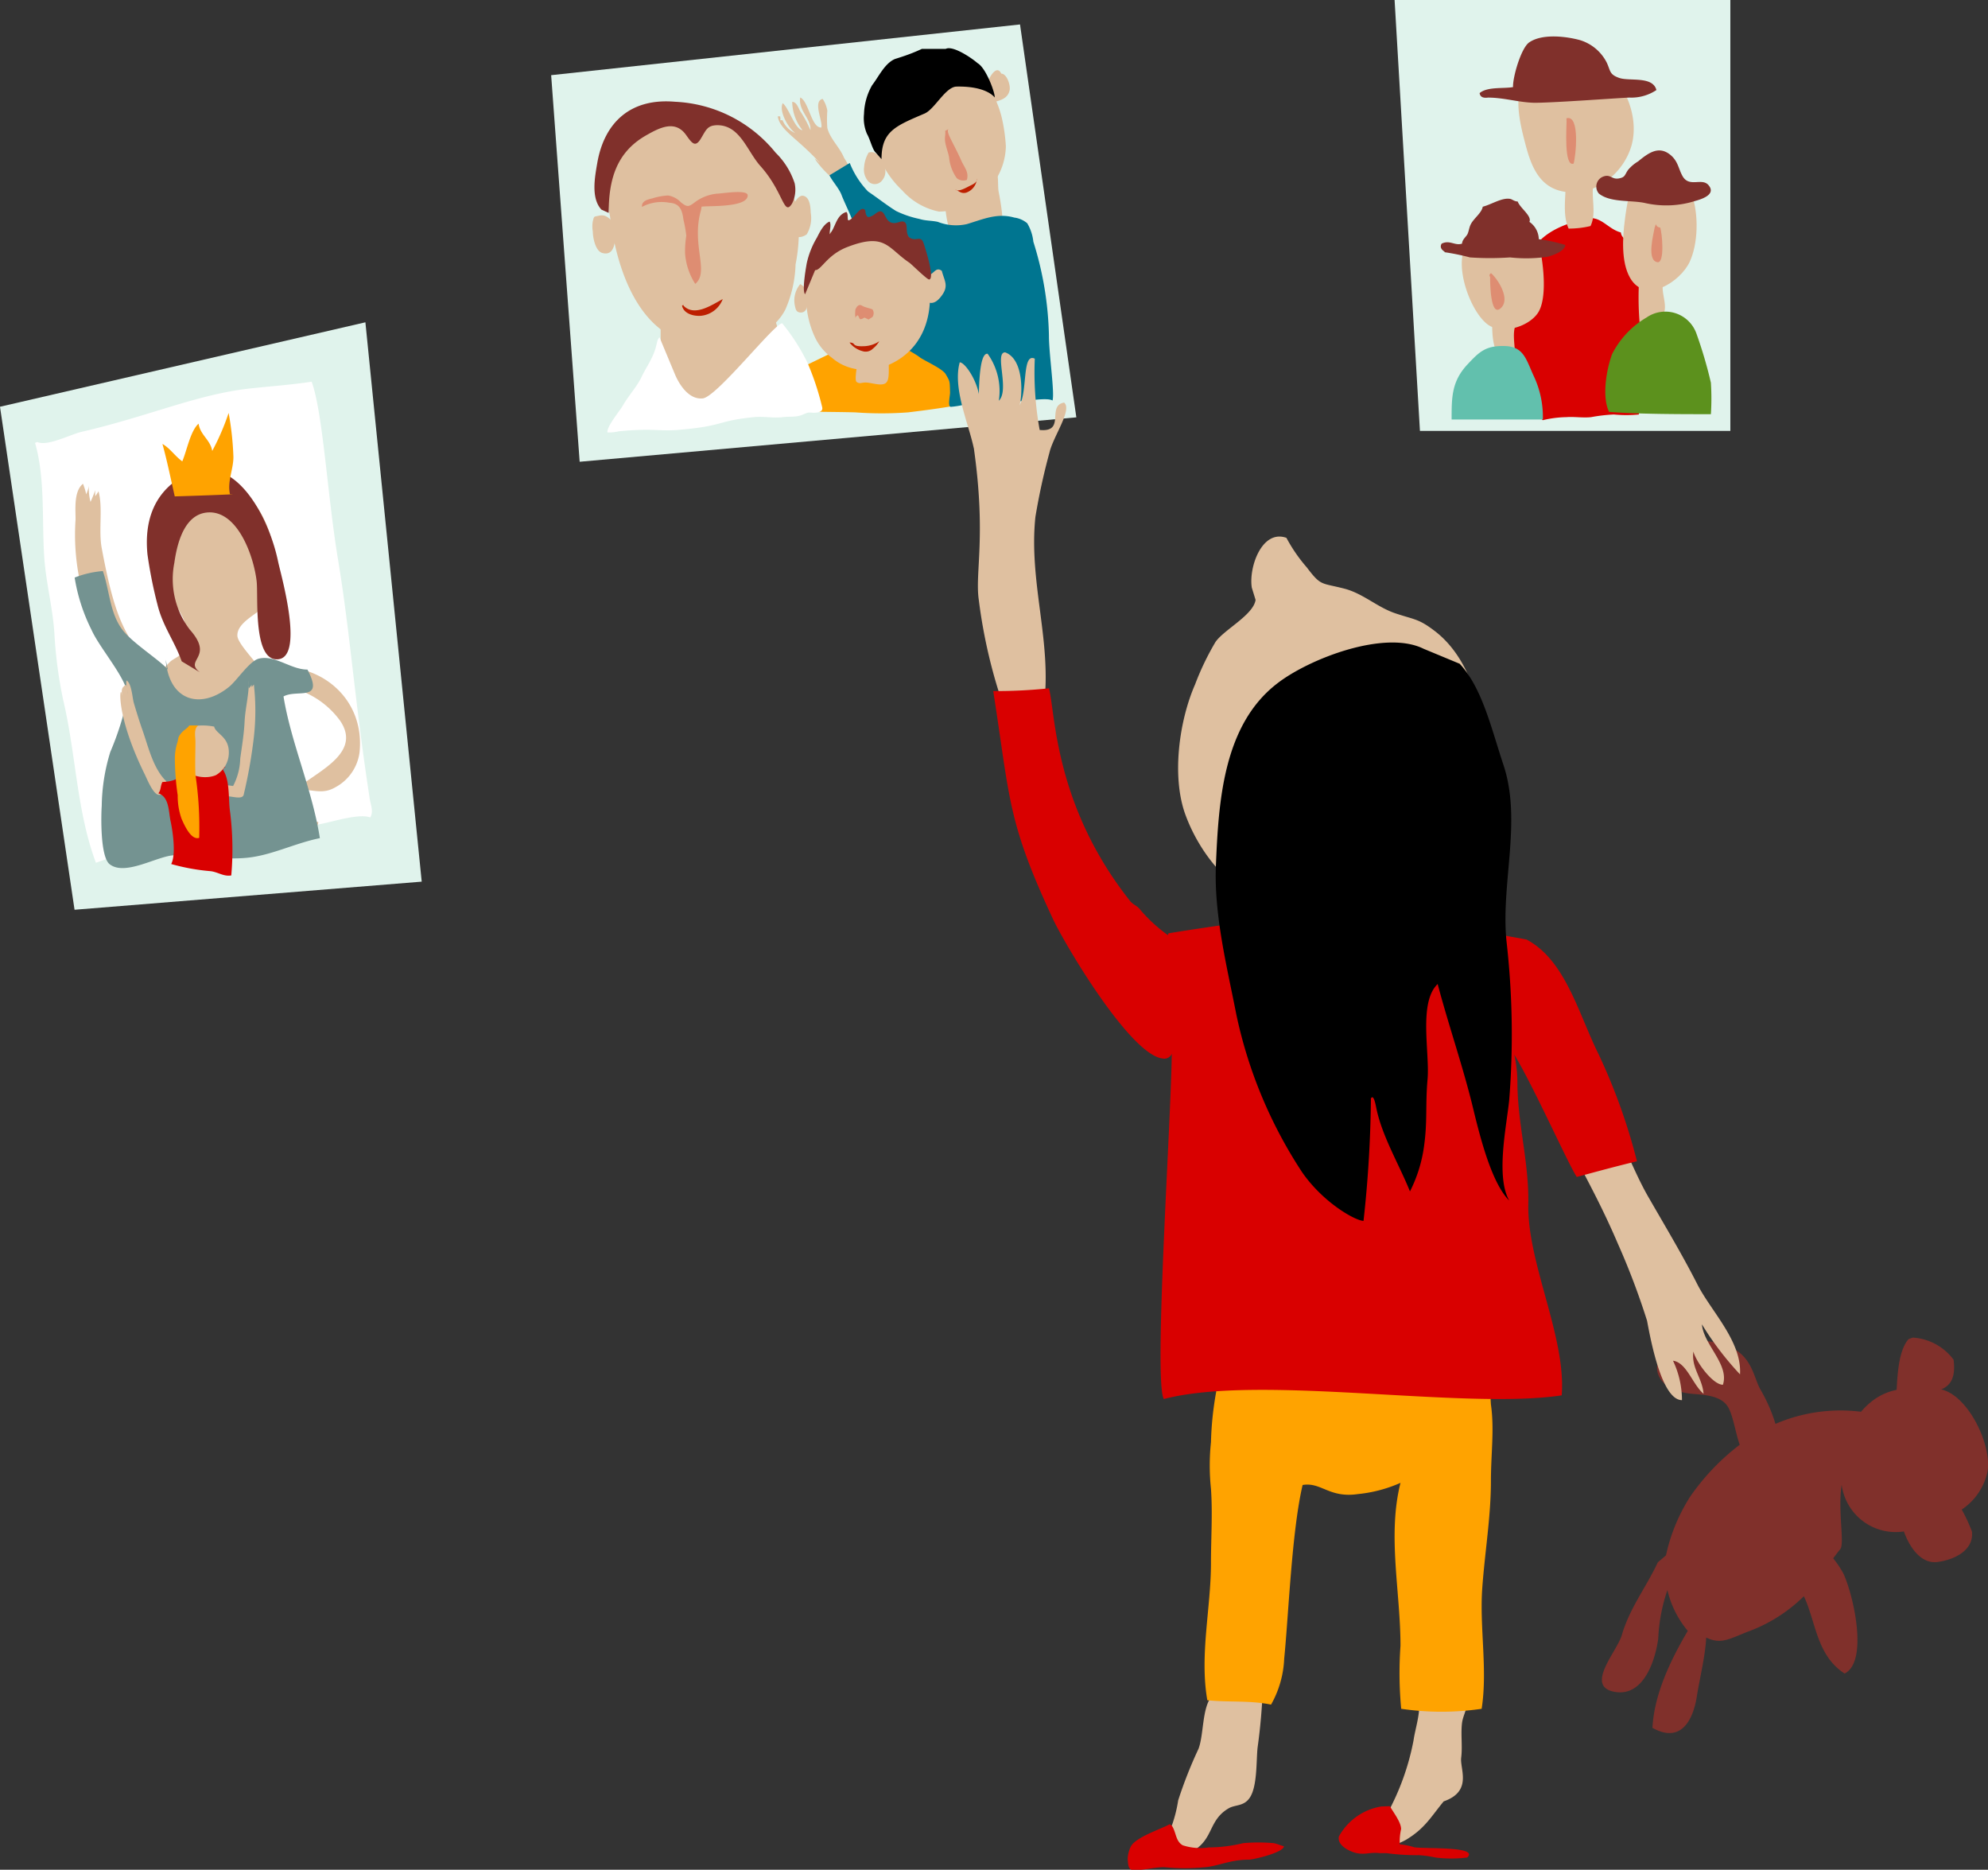 <svg xmlns="http://www.w3.org/2000/svg" viewBox="0 0 195.21 183.55"><rect x="0" y="0" width="195.21" height="183.55" fill="#333333" stroke="none"/><title>familienfoto-1</title><g id="Ebene_2" data-name="Ebene 2"><g id="Ebene_1-2" data-name="Ebene 1"><polygon points="54.12 7.38 56.92 45.33 105.69 40.97 100.16 2.4 54.12 7.38" fill="#e0f3ec"/><path d="M77,37.09c.06-.08,0-.13.16-.18H77q4.1-2,8.25-4c.26.21,1-.07,1.33-.1.61-.05,1.36,1,2,1.09,1.16.08,2.17,1.13,3.28,1.35,2.53.5,3.27-1.16,4,2.11a2.94,2.94,0,0,1,.14.82,10.21,10.21,0,0,1-.29,1.12c-.59,0,.71.31-6.53,1.18a34.83,34.83,0,0,1-5.21,0c-3.1-.08-5.43,0-5.54-.27" fill="#ffa300"/><path d="M80.46,15.94c-2.15-2.36-3.89-3.16-4.09-4.52h.24c0,.1.06.28,0,.38l.23,0a2.34,2.34,0,0,0,1.26,1.27c-.69-.48-1.64-2.16-1.24-2.94.62.49,1.21,2.59,1.94,2.65A4.55,4.55,0,0,1,77.79,10c.43,0,.6.59.79.92a11.09,11.09,0,0,1,1,1.86c.09-1.15-1.22-1.92-1-3.21.85.39,1.08,3,2.07,2.95.17-.6-.87-2.58.13-2.81a2.92,2.92,0,0,1,.46,1.16,10.7,10.7,0,0,0,0,1.7c.28,1.08,1.21,1.87,1.64,2.92a10.68,10.68,0,0,1,1,2c.12.82-.69,1-1.22,1.41-.08-.5-.85-1.25-1.2-1.65A9.64,9.64,0,0,1,80,15.58a1.44,1.44,0,0,1,.42.36" fill="#dfc0a0"/><path d="M86,9c-1.23,1.28-.6,3.28-.2,4.75a9.61,9.61,0,0,0,2.79,4.94,6.62,6.62,0,0,0,3.6,2.08A6.53,6.53,0,0,0,96.61,19a6.37,6.37,0,0,0,2.16-4.65,16.75,16.75,0,0,0-.4-2.79A9.85,9.85,0,0,0,97.18,8.7a4.3,4.3,0,0,0-2.94-2.52,13.63,13.63,0,0,0-2.19-.33c-2.6,0-4.2,1.47-6.06,3.14" fill="#dfc0a0"/><path d="M86.56,15.51c-.46-.34-.63-.69-1.26-.54a3.26,3.26,0,0,0-.45,1.43,1.75,1.75,0,0,0,.39,1.38.89.89,0,0,0,1.32,0c.68-.76.3-1.51,0-2.28" fill="#dfc0a0"/><path d="M96.76,8.85c0-.57,1-2.79,1.56-1.62.55,0,.92,1.15.82,1.62-.19.9-1,1-1.78,1.26a4.31,4.31,0,0,1-.6-1.26" fill="#dfc0a0"/><path d="M97.61,16.36c.55.59.31,1.77.46,2.51.79,4,.21,4.91-.2,6.69-.3,0-.53.15-.83.16a17.24,17.24,0,0,1-2.18-.45c-1-.09-1-.39-1.26-1.33-.42-1.47-1-3.34-.67-4.74" fill="#dfc0a0"/><path d="M81.45,17.21c.25.55,1,1.35,1.21,2,.35.86.78,1.7,1.1,2.56a41.79,41.79,0,0,0,2.09,5c1,1.89-.26,4.46,1.09,6.07.66.79,2.55,1.6,3.37,2.23.47.35,2.23,1.11,2.55,1.66.42.73.4.61.43,1.81,0,.33-.25,1.35.07,1.4a9,9,0,0,0,1.51-.26,6.65,6.65,0,0,1,1.61-.07c1.23,0,2.46-.18,3.68-.22.61,0,2.66-.4,3.19-.07.23-.71-.36-4.64-.35-6.38a32.84,32.84,0,0,0-1.53-9.21,4.46,4.46,0,0,0-.6-1.81,2.43,2.43,0,0,0-1.27-.56c-1.69-.48-3.08.17-4.66.64a4.85,4.85,0,0,1-2.85-.22c-.64-.14-1.18-.09-1.82-.29A9.81,9.81,0,0,1,88,20.72c-.94-.58-1.85-1.31-2.76-1.92A8.59,8.59,0,0,1,83.44,16" fill="#007590"/><path d="M59.91,15.51a14.07,14.07,0,0,0,0,5.78c.62,5.06,2.69,11.08,7.6,12.33,3.26.84,8-.06,9.61-3.24a11.82,11.82,0,0,0,1-4.43,16.07,16.07,0,0,0,.25-4.69,13.6,13.6,0,0,0-1.53-4.55C75.19,14,73.08,11.89,70,11.11a9.61,9.61,0,0,0-5.29,0,8.47,8.47,0,0,0-3,1.64,5.41,5.41,0,0,0-1.81,2.72" fill="#dfc0a0"/><path d="M77.77,20.33c.2-.38.62-1.2,1.1-1.11.68.13.72,1.17.74,1.67A3.12,3.12,0,0,1,79.22,23a1.33,1.33,0,0,1-1.63,0,8.64,8.64,0,0,1,.18-2.68" fill="#dfc0a0"/><path d="M60.33,21.89c-.48-.36-.77-.9-1.55-.71-.47.11-.43,0-.57.54a2.91,2.91,0,0,0,0,1c0,.58.25,2,1,2.13,1.58.37,1.16-2.52,1.14-3" fill="#dfc0a0"/><path d="M79.47,25.86c-.7.28-.3,3.51-.29,4A9.33,9.33,0,0,0,80,33.06a5.26,5.26,0,0,0,1.7,2.07c2.62,2.24,6.7,1.06,8.49-1.77,3-4.66-.23-13.66-6.75-11.63A10,10,0,0,0,81.27,23a3.86,3.86,0,0,0-1.8,2.84" fill="#dfc0a0"/><path d="M90.81,27.7a1.56,1.56,0,0,0,.31-.68c.58-.06.75-.89,1.36-.43.26,1,.7,1.46,0,2.42-.24.33-.71.88-1.26.69s-.45-1.48-.45-2" fill="#dfc0a0"/><path d="M79.19,28.55a1.39,1.39,0,0,0-.61-.66A2.5,2.5,0,0,0,78.05,30c.08.36.12.66.57.68,1,0,.57-1.69.57-2.1" fill="#dfc0a0"/><path d="M64.87,31.1v2.58c0,1.62-.91,4,2,5.4a8.08,8.08,0,0,0,7.71-.27c.41-.23.78-.29,1.65-1.87,1.22-2.22.21-4.4-.48-6.66l-.24-.05c0-.43-.36-.65-.59-1" fill="#dfc0a0"/><path d="M64.76,33.11c-.29.26-.21.7-.56,1.57S63.38,36.2,63,37c-.48,1-1.27,1.82-1.82,2.78-.32.57-1.63,2.1-1.53,2.67a3.91,3.91,0,0,0,1.11-.11c3.28-.32,3.85,0,5.74-.13,4.72-.39,3.76-.88,7.53-1.26,1-.1,1.87.12,2.84,0,.51-.07,1.1,0,1.61-.13s.68-.35,1.11-.32c0,0,1.28.17,1.15-.5a26.45,26.45,0,0,0-1.47-4.43,19.83,19.83,0,0,0-2.46-3.83c-.69-.08-6.41,7.22-7.8,7.37s-2.35-1.41-2.77-2.45" fill="#fff"/><path d="M68.84,20.61c-1,3.44.86,6.06-.57,7.26a6.4,6.4,0,0,1-1-3,9.79,9.79,0,0,1,.12-1.73,11.88,11.88,0,0,0-.27-1.53c-.13-.93-.31-1.64-1.41-1.71a4.09,4.09,0,0,0-2.67.41c-.06-.57.55-.73,1-.83a6.2,6.2,0,0,1,1.56-.29,2.23,2.23,0,0,1,1.27.68c.61.48.75.45,1.34,0a4.32,4.32,0,0,1,2.21-.86c.45,0,3-.45,3,.17,0,1.24-4,1-4.53,1.11" fill="#de8d72"/><path d="M59.77,20.9c0-3.24.74-5.95,3.69-7.62,1.33-.76,2.86-1.54,3.93,0,.53.74.87,1.24,1.41.36s.63-1.33,1.63-1.35c2.25,0,2.92,2.53,4.23,4,2.3,2.56,2.29,5,3.11,3.7a3,3,0,0,0,.26-2,7.39,7.39,0,0,0-1.87-3,13.48,13.48,0,0,0-9.87-5c-4.35-.38-6.94,2-7.64,6-.23,1.35-.65,3.46.41,4.59" fill="#80302b"/><path d="M87.26,34.57c0,1.93.12,2.77-.32,3.06s-1.36-.07-1.94-.08c-.42,0-.58.17-.89-.06s.34-2.72.08-3a18.51,18.51,0,0,1,3.07.11" fill="#dfc0a0"/><path d="M86.56,15.62c0-2.73,1.37-3.25,4.22-4.47,1-.42,2.06-2.63,3.15-2.65,3-.06,3.74,1.07,3.74,1.07.08-.35-.83-2.9-1.68-3.37-.45-.41-2.4-1.78-3.13-1.4H90.52c-1.24.58-2.22.85-2.66,1-1,.44-1.57,1.72-2.22,2.56a6,6,0,0,0-.8,2.83,3.91,3.91,0,0,0,.29,1.95c.3.52.48,1.33.77,1.74"/><path d="M93.13,12.68c-.25.32.38,1.12,1.28,3.12.29.65.75,1.09.53,1.86a1,1,0,0,1-1-.18,4.26,4.26,0,0,1-.75-2.07c-.1-.49-.31-1-.38-1.49s.06-.72,0-1.07" fill="#de8d72"/><path d="M84,30.36a3,3,0,0,0,0,.85.4.4,0,0,1,.23-.26c.19.23.12.48.42.35s.15-.16.5,0,0,.1.24,0l.28-.18a.66.66,0,0,0,0-.75c-.27-.11-.57-.16-.84-.27s-.37-.29-.68,0" fill="#de8d72"/><path d="M93.81,18.63c.37.22,1.1-.23,1.43-.39s.74-.34.69-.71a1.57,1.57,0,0,1-1.08,1.39c-.47.1-.65-.14-1-.29" fill="#bd1f00"/><path d="M83.61,33.65c.42.05,0,.41,1.35.33a2.86,2.86,0,0,0,1.38-.48,2.64,2.64,0,0,1-.62.72,1,1,0,0,1-1,.26,2.42,2.42,0,0,1-1.3-.85l.17,0" fill="#bd1f00"/><path d="M67.11,30c1.07,1.13,2.78-.06,3.86-.64A2.56,2.56,0,0,1,68.84,31c-.73.06-1.71-.2-1.87-1l.14-.07" fill="#bd1f00"/><path d="M79.06,28.88c-.34-.28.1-2.69.15-3a8.35,8.35,0,0,1,1-2.54c.28-.54.65-1.34,1.25-1.59.19.27,0,.91,0,1.25.6-.67.62-1.88,1.65-2.19.2.2.07.57.18.82.44,0,1.08-1.27,1.51-1.11.23.08.16.25.21.43.12.43.27.42.65.23s.78-.79,1.17-.14c.2.35.35.78.85.85s.86-.33,1.19-.05-.05,1.26.56,1.55,1-.31,1.27.51c.12.36,1.13,3.44.54,3.54-.22,0-1.75-1.52-1.93-1.64-2.18-1.47-2.36-3-6.13-1.54-2,.78-2.54,2.29-3.14,2.26" fill="#80302b"/><polygon points="0 39.93 7.32 89.31 41.41 86.55 35.88 31.64 0 39.93" fill="#e0f3ec"/><path d="M3.44,43.48c1,3.4.67,7.62.9,11.16.16,2.51.84,5,1,7.53A43.17,43.17,0,0,0,6.2,68.7c1.25,5.22,1.32,10.93,3.22,16,4.3-1.61,6.86-1.09,9.39-1.63,1.31-.28,2.61-.72,3.93-.92,3-.46,6-.67,9-1.31,1.08-.22,3.58-1,4.62-.59.36-.63,0-1.31-.08-2-1.47-9.6-1.9-16.15-3.09-23.33-1.05-6.34-1.48-14.43-2.59-17.45-2,.31-4.08.45-6.08.67-5.13.56-9.95,2.74-16.5,4.25-1.14.27-3.38,1.46-4.36,1" fill="#fff"/><path d="M10.75,82.9A19.26,19.26,0,0,1,12,71.63a19,19,0,0,1,3.27-5,13.6,13.6,0,0,1,1.46-1.69c.25-.23.88-.49,1.08-.79a5.25,5.25,0,0,0,.47-2.4c-.14-1.38-1.24-2.45-1.8-3.62a8.16,8.16,0,0,1,3.28-10,5,5,0,0,1,4.74.76c2.6,2.58,3.46,8.51,1.39,10.69-.68.71-2.63,1.57-2.58,2.82,0,.78,2,2.73,2.44,3.56,1,2,1.75,4.15,2.59,6.24A35.45,35.45,0,0,1,30,77.71c.21.87.23,2.83,1.26,3-.34,2.09-4.42,1-9.91,1.8a38.86,38.86,0,0,1-4,.47c-1,0-2.9.67-3.71.28" fill="#dfc0a0"/><path d="M14.39,68.78c-1.71-.93-2.7-3.07-3.71-4.7A21.87,21.87,0,0,1,7.42,51c0-1.05-.18-2.78.73-3.51.31.79.7,2.17,0,2.77-.31-.86.48-1.75.58-2.59a5,5,0,0,0,.16,1.6c.17-.38.33-.77.47-1.16a2.49,2.49,0,0,0,0,.6,4.49,4.49,0,0,0,.31-.48c.45,1.57,0,3.79.31,5.53,1.59,8.56,2.61,8.53,5.95,13.63" fill="#dfc0a0"/><path d="M25.67,65.67c5.22-1.15,10.24,2.6,9.63,8.22a4.55,4.55,0,0,1-2.36,3.39c-1.48.87-2.49,0-4,.34,1.82-1.75,6.7-3.54,4.47-6.85A8.51,8.51,0,0,0,30,68c-1.38-.54-3.18.14-4.56,0" fill="#dfc0a0"/><path d="M16.27,64.77c.34,4.1,3.47,4.9,6.23,2.65.76-.61,2-2.53,2.91-2.76,1.58-.4,3.18,1.09,4.78,1.07,1.69,3.24-1,1.89-2.35,2.64.74,4.57,2.81,9.08,3.57,13.91-2.27.46-4.4,1.51-6.57,1.85-2.55.41-5.29-.23-7.73-.17-1.63.05-4.81,2.08-6.34.88-.93-.72-.85-4.72-.78-5.73a18.69,18.69,0,0,1,.84-5.29,28.55,28.55,0,0,0,1.7-5.4c.13-1.57-2.71-4.71-3.55-6.6A17.58,17.58,0,0,1,7.33,56.7a9.71,9.71,0,0,1,2.77-.64c.69,2,.68,4.3,2.07,5.95,1.1,1.29,3.72,2.95,4.32,3.74" fill="#749391"/><path d="M19.63,66c-1.63-1.25,1.48-1.42-1-4.2a8.18,8.18,0,0,1-1.51-6.55c.34-2.44,1.23-5,3.55-4.95,2.78.09,4.26,4.41,4.53,6.75.17,1.46-.35,7.5,1.87,7.67,3,.24.48-8.4.24-9.58-.92-4.48-4.49-11.45-9.6-8.25-2.73,1.71-3.53,4.47-3.23,7.53a44.1,44.1,0,0,0,1,5C16,61.5,17.17,63,17.84,64.92" fill="#80302b"/><path d="M17.16,48.73c-.39-1.71-.74-3.45-1.21-5.15.77.44,1.23,1.2,1.95,1.71.45-1.06.8-3,1.6-3.7.16,1.12,1.16,1.58,1.34,2.68a23.65,23.65,0,0,0,1.61-3.73,29.25,29.25,0,0,1,.47,4.32c0,1.25-.63,2.42-.33,3.7.75-.09.3,0-5.43.17" fill="#ffa300"/><path d="M21.53,54.37A2.34,2.34,0,0,0,20.6,57c.07.64,1.18,3,.24,3.21-.32.07-3.31-5.83-.28-5.63" fill="#dfc0a0"/><polygon points="136.94 0 139.43 42.3 169.91 42.3 169.91 0 136.94 0" fill="#e0f3ec"/><path d="M148.51,38.69c-.74-.83-.36-3.64-.26-4.68.88-8.7,1.75-11.14,7.43-12.54,1.51-.37,2.15,1,3.48,1.35.07.63.68.72,1,1.19a6.24,6.24,0,0,1,.74,2.19A38,38,0,0,1,161.21,37c-.14,1.13-.11,2.48-.29,3.69a12.51,12.51,0,0,1-2.45,0,16.26,16.26,0,0,0-2.23.26c-.8.09-1.64-.06-2.43,0a10.61,10.61,0,0,0-2.32.3c-1-.91-1.94-1.77-3-2.6" fill="#d90000"/><path d="M149.76,7.59c-1.17,1.67-.53,4.42-.06,6.23.53,2.08,1.22,4.38,3.6,4.94,3.1.73,6.1-1.63,6.91-4.49,1-3.59-1.61-8.52-6-9.17a3.29,3.29,0,0,0-1,0c-.85.2-3,2.13-3.48,2.5" fill="#dfc0a0"/><path d="M144,24c-1.27,1.94.3,6.42,2,7.79,1.38,1.12,4.05.33,5-1.05s.56-4.77.2-6.42a6.3,6.3,0,0,0-1.42-2.56c-2.25-2.12-4.23.74-5.76,2.24" fill="#dfc0a0"/><path d="M161,16.8c-.92.95-1.3,3.57-1.45,4.8-.22,1.67-.38,4.12.51,5.67,1.5,2.64,4.95.39,5.86-1.57,1.61-3.46.5-11.48-4.92-8.9" fill="#dfc0a0"/><path d="M153.74,18c0,1.44-.31,3.17.29,4.44a9.11,9.11,0,0,0,2.15-.25c.69-1.43-.13-3.2.43-4.69a13.28,13.28,0,0,0-2.87.5" fill="#dfc0a0"/><path d="M161,26.75a30.15,30.15,0,0,0,0,4.94,2.77,2.77,0,0,0,2-.46c1.14-.89-.15-2.58.41-3.74a5.16,5.16,0,0,0-2.4-.74" fill="#dfc0a0"/><path d="M146.52,31.73c0,1.59.14,4,2.2,3.69.2-1.11-.38-2.74.21-3.73a3.9,3.9,0,0,0-2.41,0" fill="#dfc0a0"/><path d="M142.54,41.18c0-2.21,0-3.77,1.61-5.46,1.15-1.23,1.78-1.8,3.62-1.75s2.09,1.31,2.8,2.87a9.43,9.43,0,0,1,.93,4.34" fill="#62c0ad"/><path d="M158,40.43c-.73-1.5-.24-4.23.3-5.67a8.74,8.74,0,0,1,3.38-3.59,3.24,3.24,0,0,1,4.89,1.55A43.1,43.1,0,0,1,168,37.57a24.3,24.3,0,0,1,0,3.09c-2.92,0-7.14,0-10.06-.23" fill="#5c911d"/><path d="M146.09,9.58c1.59,0,3,.47,4.57.51,2.06,0,8.75-.51,9.36-.51a4.43,4.43,0,0,0,2.63-.74C162.29,7.44,160,8,159,7.65s-.84-.7-1.24-1.53a4.36,4.36,0,0,0-2.68-2.2c-1.37-.36-3.65-.63-4.92.24-.79.54-1.62,3.38-1.59,4.39-.94.17-2.52-.06-3.28.59.05.36.32.51.83.44" fill="#80302b"/><path d="M141.86,24.76a22.29,22.29,0,0,1,2.48.51,28.79,28.79,0,0,0,3.94,0A14.46,14.46,0,0,0,152,25.2c.55-.16,1.61-.52,1.71-1.15a15.46,15.46,0,0,0-2.61-.57,2.12,2.12,0,0,0-.92-1.7c.27-.58-.94-1.37-1.15-2-.32,0-.55-.22-.72-.25-.8-.17-1.88.56-2.71.76-.12.64-.89,1.14-1.19,1.75-.15.3-.18.67-.31.94s-.5.5-.54.94c-.71.23-1.2-.4-2,0-.17.29-.08.55.29.79" fill="#80302b"/><path d="M157,19c1.12.91,3.17.63,4.53.93a9.43,9.43,0,0,0,4.92-.2c.53-.15,2.12-.6,1.32-1.55-.66-.78-1.91.29-2.57-.92-.39-.71-.43-1.44-1.17-2.05-1.13-.93-2.13-.23-3.17.63a3.82,3.82,0,0,0-1,.85c-.34.49-.26.72-.92.83s-.8-.42-1.44-.21A1.05,1.05,0,0,0,157,19" fill="#80302b"/><path d="M153.83,11.83c0,.66-.28,4.6.69,4.23.2-.64.67-4.84-.7-4.45v.22" fill="#de8d72"/><path d="M162.48,22.32c-.09.6-.84,3.26.28,3.42.73.1.45-2.91.26-3.4-.59-.07-.31-.69-.54,0" fill="#de8d72"/><path d="M146.32,27.14c0,.46,0,4.19,1.1,3.06.88-.9-.32-2.77-1-3.38a.24.24,0,0,0-.14.32" fill="#de8d72"/><path d="M16.22,76.59c-1.24-1.32-1.66-3.32-2.26-5-.29-.83-.57-1.74-.81-2.55-.16-.52-.21-1.93-.72-2.24-.12.49.18.89.11,1.37a1.9,1.9,0,0,0-.17-.94c-.38.11-.34.65-.11.93a2.69,2.69,0,0,0-.14-.75c-.23.26-.15.57-.15.91-.1-1.49-.87,1.38,2.24,7.69.21.43.78,1.85,1.3,2,.76.21,1.15-1,.71-1.44" fill="#dfc0a0"/><path d="M22.89,77.16a6.15,6.15,0,0,0,.7-2.69c.17-1.24.37-2.41.43-3.66s.43-2.61.42-4a6.44,6.44,0,0,0,0,.76,3.37,3.37,0,0,0,.27-.34l0,.22.22-.25a23.24,23.24,0,0,1,0,5.14,48.13,48.13,0,0,1-1,5.67c-.16.7-1.84-.2-2.4.3-.29-.34,0-.87,0-1.33" fill="#dfc0a0"/><path d="M18.05,75.47c-.29,1.07-1.13,1.24-2.1,1.3-.21.37-.12.78-.4,1.11,1.08.35,1,1.83,1.2,2.73s.56,3.29.06,4.21a20.36,20.36,0,0,0,3.85.7c.74.08,1.29.55,2.05.42a29.34,29.34,0,0,0-.15-6.49c-.13-1.15,0-2.9-.66-3.87a.4.4,0,0,1,.26-.28,18.27,18.27,0,0,0-4.11.17" fill="#d90000"/><path d="M17.64,74c-.33,1.91,2.13,2.69,3.55,2.1a2.54,2.54,0,0,0,1.28-2.25c0-1.56-1.28-1.81-1.44-2.52a5.93,5.93,0,0,0-2-.05A2,2,0,0,0,17.64,74" fill="#dfc0a0"/><path d="M19.47,71.22c-.47.3-.28,1.11-.28,1.57,0,1.09-.05,2.18,0,3.26a34.83,34.83,0,0,1,.37,6.2c-.82.27-1.49-1.34-1.72-1.84a6.65,6.65,0,0,1-.39-2.34,25.61,25.61,0,0,1-.28-3.74,5.33,5.33,0,0,1,.26-1.48c.11-.46.05-.46.31-.81s.62-.5.85-.82" fill="#ffa300"/><path d="M187.83,131.31a5.41,5.41,0,0,1,4,2.17c.55,4.22-3.35,2.84-5.62,3.42.1-1.52.13-4.25,1.21-5.45" fill="#80302b"/><path d="M195.16,144.49c.47-2.64-1.95-7.66-4.68-8.12-2.52,0-5.21-.72-7.74,2.22a16.16,16.16,0,0,0-8.4,1.19,15.75,15.75,0,0,0-1.45-3.33c-.9-1.52-.78-4.44-5.49-4.81-5.5-.44-6.43,4.67-1.34,5.18,1.17.11,2.77.14,3.52,1.15.57.77.8,2.58,1.25,3.86a22.46,22.46,0,0,0-4.87,5.1,17.54,17.54,0,0,0-2.37,5.76l-.8.68c-1.19,2.53-2.76,4.48-3.54,7.15-.47,1.62-3.65,5-.74,5.56s4.05-3.17,4.32-5.23a16.84,16.84,0,0,1,.9-4.75,9.63,9.63,0,0,0,2,4c-1.77,3-3.3,6.29-3.47,9.52,3,1.68,4.06-1.14,4.36-3.09.25-1.63.82-3.87.92-5.77,1.39.65,2.11.22,4-.55a15.28,15.28,0,0,0,5.59-3.51c1.2,2.54,1.23,5.79,4,7.59,2.33-1.16.91-7.58-.12-9.82a9.75,9.75,0,0,0-1-1.49c.22-.3.45-.6.7-.91.43-.56-.26-3.82.13-6.31a5.35,5.35,0,0,0,6.11,4.58c.54,1.51,1.65,3.2,3.28,3s3.62-1.13,3.4-3a16.22,16.22,0,0,0-1-2.15A6,6,0,0,0,195.16,144.49Z" fill="#80302b"/><path d="M124,165.71a57.34,57.34,0,0,1-.51,5.83c-.15,1.31,0,4-.86,5.06-.57.73-1.38.56-2,.93-2.37,1.4-1.15,3.74-5,4.77-1.3.35-4.45,0-2.55-2.12.41-.46,1.4-.27,2-1a13.38,13.38,0,0,0,.61-2.44,43.22,43.22,0,0,1,2-5.07c.52-1.4.34-3.91,1.25-5.1Z" fill="#dfc0a0"/><path d="M144,166.63c.23,1-.33,1.64-.44,2.53-.13,1.12.06,2.28-.08,3.39s1.14,3.29-1.72,4.29c-1.26,1.53-1.83,2.64-3.68,3.76a7.69,7.69,0,0,1-2.56.87c-1.7-.54-.38-1.53,0-2.23a24.51,24.51,0,0,0,3.28-8.38c.15-1.1.71-2.73.51-3.8Z" fill="#dfc0a0"/><path d="M119.42,136.65a31.87,31.87,0,0,0-.51,4.93,21.82,21.82,0,0,0,0,4.57c.17,2.4,0,4.88,0,7.29,0,4.44-1.13,9-.36,13.47,2.07.22,4.18,0,6.26.43a10,10,0,0,0,1.29-4.5c.43-4.29.75-12.58,1.81-17.06,1.83-.31,2.6,1.31,5.44.89a13.61,13.61,0,0,0,4.17-1.1c-1.3,5.18,0,10.67,0,16a37.46,37.46,0,0,0,.07,6.18,27.16,27.16,0,0,0,7.9,0c.6-3.84-.22-8,.06-11.85.25-3.52.85-7,.85-10.52,0-2.66.35-5.07,0-7.5a22.33,22.33,0,0,1,0-3.06c0-2.46-.83-3.53-.83-5.52-10.1,2.38-16.22,1.1-26.13,4.23Z" fill="#ffa300"/><path d="M115.08,179.24c.43.67.35,1.51,1.06,1.91a5.55,5.55,0,0,0,2.55.21,14.69,14.69,0,0,0,3.38-.42,17,17,0,0,1,3,0c.38.07.62.21,1,.3,0,.62-3,1.32-3.46,1.32-1.83,0-3,.65-4.38.75a19.3,19.3,0,0,1-3.8,0c-.6-.08-2.15.29-3.07.29-.64,0-.57-.66-.63-1.08a3,3,0,0,1,.32-1.27c.51-.92,3-1.71,3.81-2.17" fill="#d90000"/><path d="M135.63,177.34a5.82,5.82,0,0,0-4.15,2.93c-.24.9,1.13,1.53,1.75,1.65.89.17,1.3-.11,2.24,0,.27,0,.38,0,.67,0a21.94,21.94,0,0,0,3.17.2,10.29,10.29,0,0,1,1.64.23,12.54,12.54,0,0,0,3.12,0c1.18-1.1-3.89-.84-5.18-1a6.34,6.34,0,0,0-1.44-.29,5.45,5.45,0,0,1,.13-1.5c0-.7-.8-1.69-1.1-2.25" fill="#d90000"/><path d="M95.62,44c-.51-2.44-2.09-5.88-1.38-8.43.63,0,2.33,2.71,1.87,4.45,0-1.58,0-5.43.87-5.29a6.29,6.29,0,0,1,1.1,4.61c1.09-1.07-.47-4.75.62-4.75,2,.73,1.64,4.68,1.4,5.22.82-1.37.24-5.22,1.51-4.6a31.55,31.55,0,0,0,.48,7c2.61.25.64-2.38,2.4-2.69.83.7-1.07,3.32-1.44,4.91a63.57,63.57,0,0,0-1.38,6.32c-.67,6.42,1.64,12.26.84,18.5-1.38.72-2.47.11-3.82.51a51.65,51.65,0,0,1-2.58-10.88c-.39-2.67.75-6.2-.49-14.92" fill="#dfc0a0"/><path d="M155.84,106.17c.44,1.91,2.24,3.63,3.13,5.39,1,2,1.83,4.12,2.92,6,1.63,2.83,3.31,5.63,4.77,8.5,1.36,2.68,4.39,5.61,4.2,8.86a29.75,29.75,0,0,1-3.74-4.91c.16,2,2.71,3.94,2.06,5.93-1,0-2.64-2.25-2.9-3.26-.22,1.61.88,2.6,1,4.15-1.1-.95-1.66-3.07-3-3.25a9.06,9.06,0,0,1,.88,3.87c-2,0-3.09-6-3.43-7.8a71.76,71.76,0,0,0-2.87-7.57c-3.33-7.79-6.35-11.08-5.5-13.88,1.3.15,2.06-.58,2.42-2" fill="#dfc0a0"/><path d="M160.74,114A57.93,57.93,0,0,0,157,103.55c-2-4-3.26-9.29-7.11-11.32l-4.31-.78a1.09,1.09,0,0,1,0,.18l-.29-.11a3.56,3.56,0,0,0-2.65-2.29,13.31,13.31,0,0,1,1.64-.74,269.55,269.55,0,0,0-29.53,3.13,1,1,0,0,0-.07.18A15.06,15.06,0,0,1,112,89.35c-.33-.45-.63-.46-1-.86-7.52-9.46-7.36-18.59-8-20.92a49,49,0,0,1-5.47.27c1.67,10.67,1.37,12.75,5.87,22.39,1.15,2.46,7.56,13.3,10.75,13.68a.8.8,0,0,0,.91-.46c-.08,7-1.8,32.16-.78,33.89,9.48-2.47,29.38,1.09,39.07-.36.45-5.74-3.4-13-3.28-18.78.08-4.13-1.07-7.91-1.07-12a13.2,13.2,0,0,0-.3-2.66c1.89,3.11,5.29,10.74,6.13,12C157.33,114.87,158.36,114.58,160.74,114Z" fill="#d90000"/><path d="M122.92,57.69c-.32-2,1-5.75,3.4-4.89a15.59,15.59,0,0,0,2,2.9c1.41,1.86,1.38,1.49,3.7,2.09,1.84.48,3.23,1.83,5,2.42,1.93.65,2.28.5,4,1.84,5.73,4.57,6,16.14,1.43,22-3.18,4.08-11.29,5.37-16.1,5-4.64-.39-8.43-4.79-10-9.21-1.31-3.77-.53-9.17,1-12.65a26.47,26.47,0,0,1,2-4.16c.81-1.2,3.73-2.65,3.94-4.14Z" fill="#dfc0a0"/><path d="M143.33,65.16c2.22,2.37,3.12,6.39,4.29,9.9,1.84,5.49-.24,11.61.3,17.25a81,81,0,0,1,.27,15.73c-.27,2.58-1.32,7.46,0,9.81-1.71-1.71-2.82-6.14-3.43-8.59-1-4.28-2.47-8.42-3.59-12.66-1.92,1.83-.74,6.81-1,9.44-.21,2.43,0,4-.32,6.35a14,14,0,0,1-1.4,4.57c-1.07-2.67-2.79-5.49-3.33-8.31-.45-2.33-.77.73-.5-1.49a117.63,117.63,0,0,1-.73,12.69c-.76,0-3.89-1.72-6-4.73a45.06,45.06,0,0,1-6.5-15.58c-.92-4.69-2.17-9.65-2-14.48.26-6.3.69-13.9,6.07-18,3.14-2.41,10.52-5.26,14.33-3.37"/></g></g></svg>